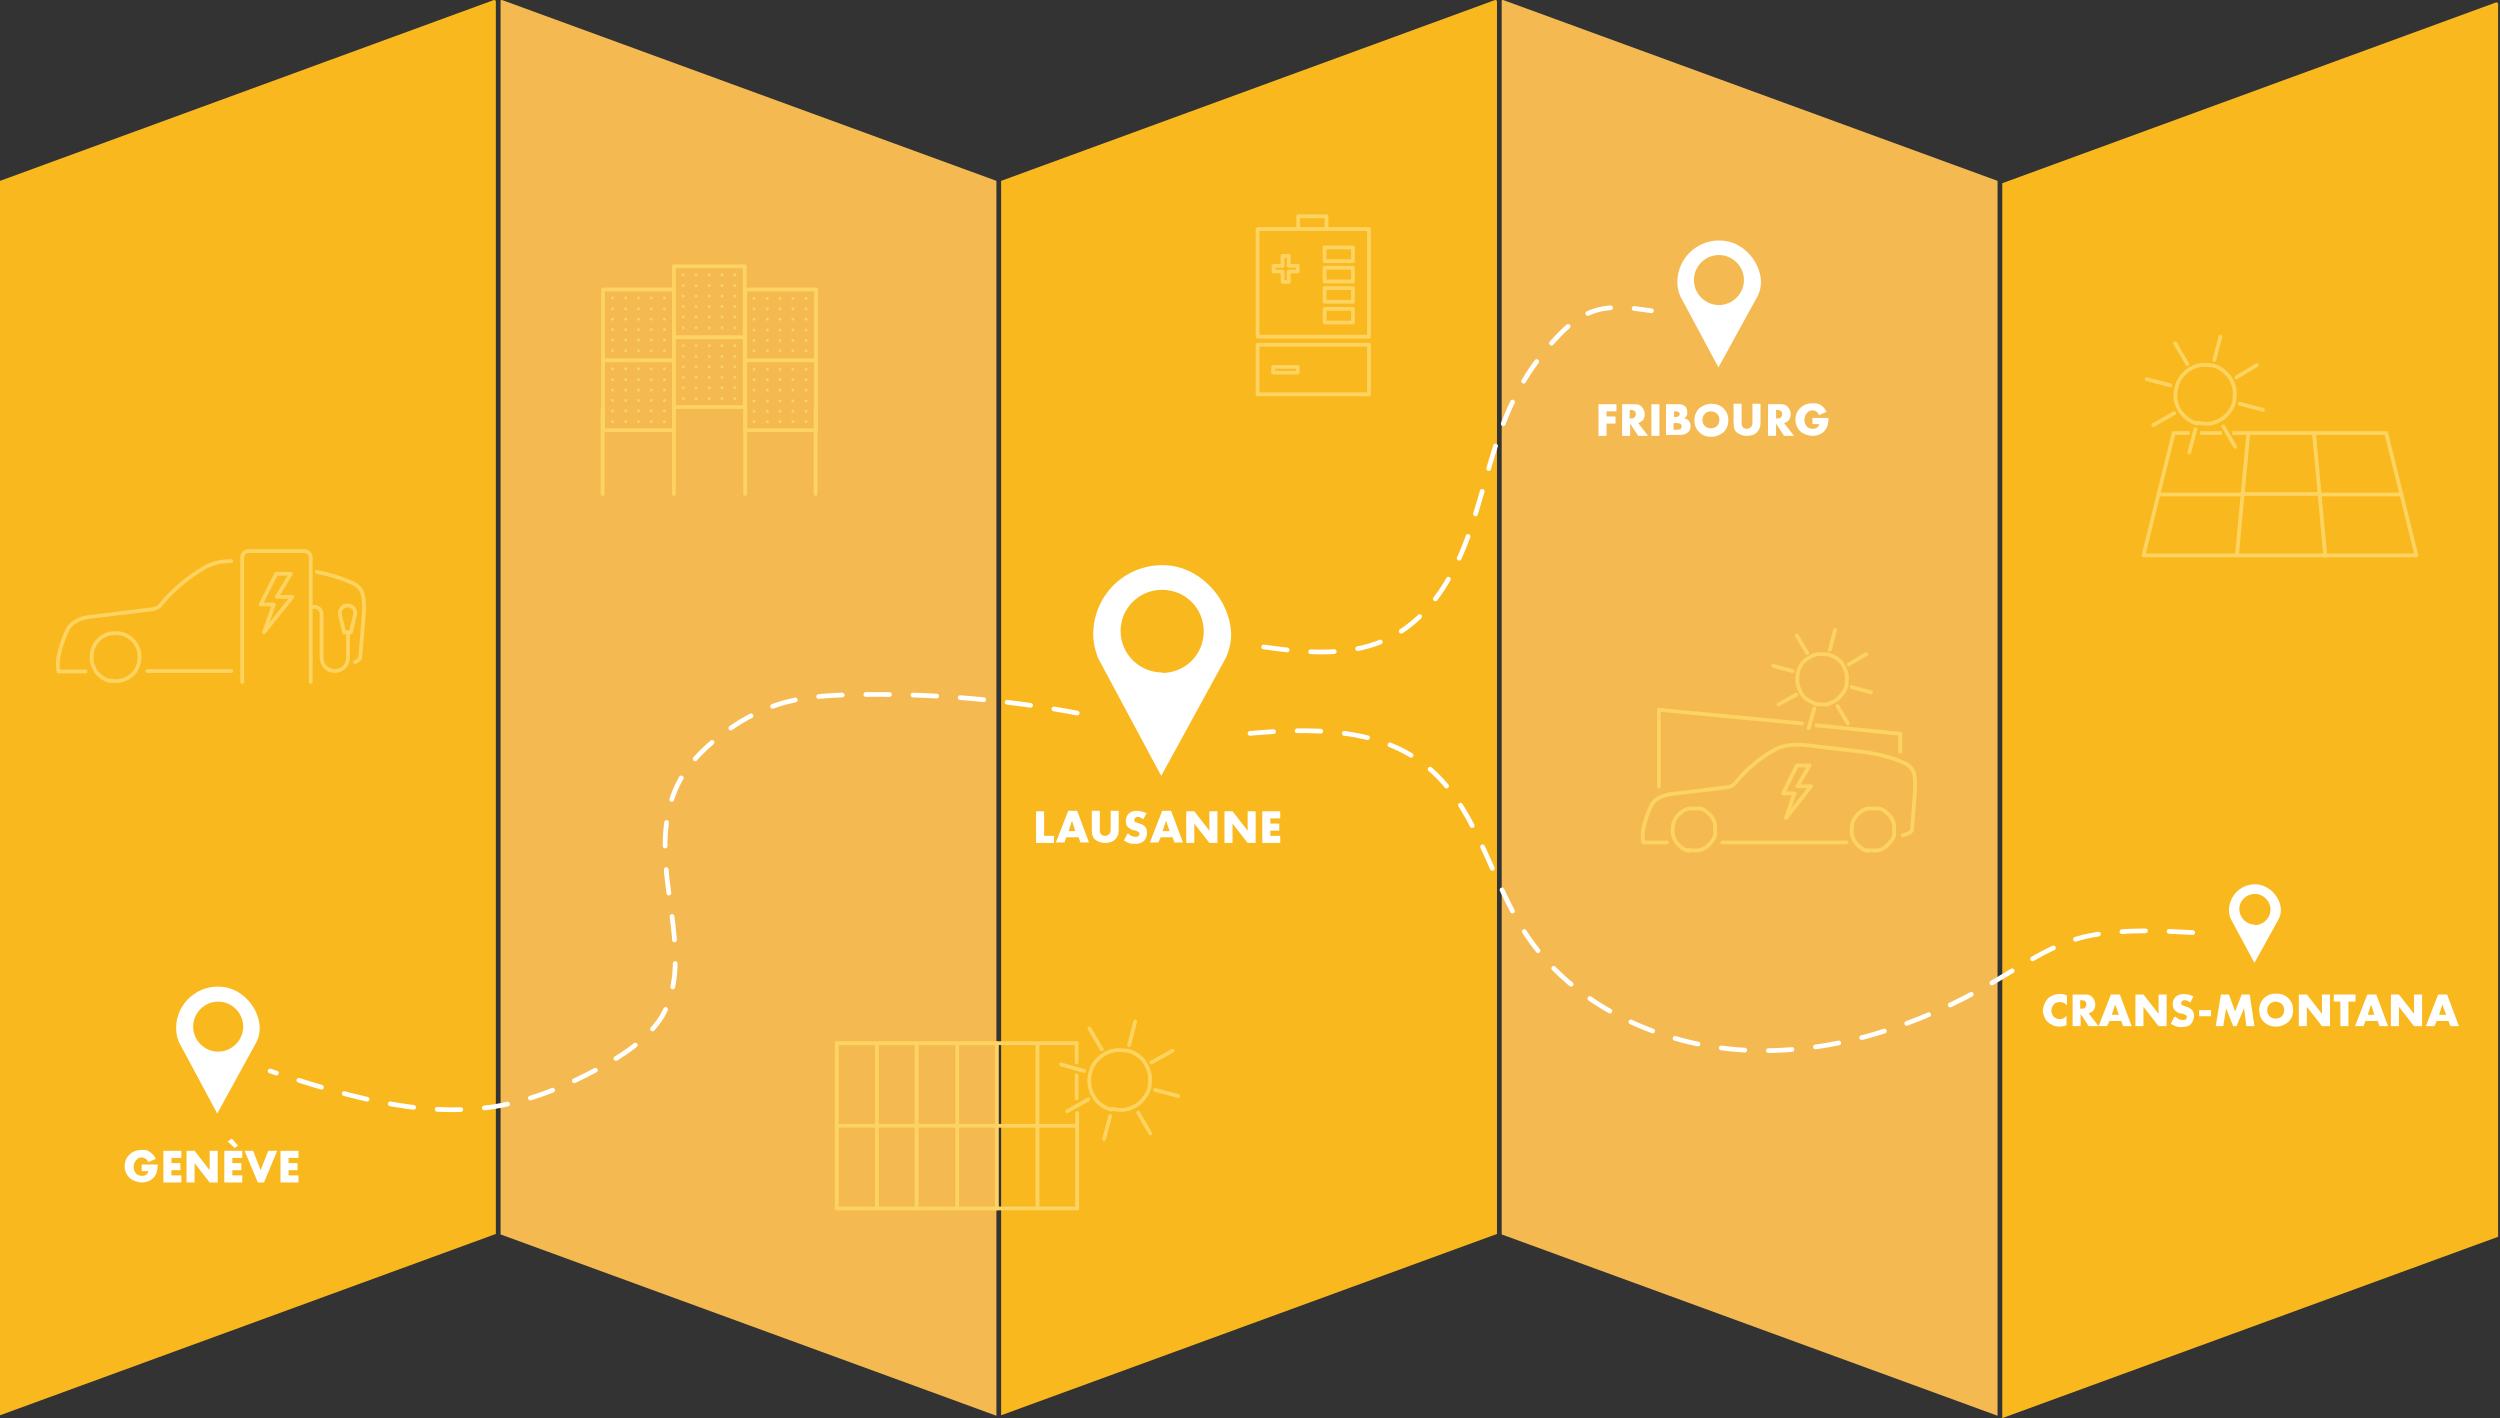<?xml version="1.0" encoding="UTF-8"?>
<svg xmlns="http://www.w3.org/2000/svg" version="1.1" viewBox="0 0 529.4 300.3">
  <rect x="0" y="0" width="529.4" height="300.3" fill="#333333" stroke="none"/>
  <!-- Generator: Adobe Illustrator 29.3.1, SVG Export Plug-In . SVG Version: 2.1.0 Build 151)  -->
  <defs>
    <style>
      .st0 {
        stroke: #fff;
        stroke-dasharray: 5;
        stroke-miterlimit: 10;
      }

      .st0, .st1 {
        stroke-linecap: round;
      }

      .st0, .st1, .st2 {
        fill: none;
      }

      .st1, .st2 {
        stroke: #fdd361;
        stroke-linejoin: round;
        stroke-width: .8px;
      }

      .st2 {
        stroke-linecap: square;
      }

      .st3 {
        fill: #fff;
      }

      .st4 {
        fill: #fdd361;
      }

      .st5 {
        fill: #fab81f;
      }

      .st6 {
        fill: #f4ba51;
      }
    </style>
  </defs>
  <g id="Calque_1">
    <path class="st6" d="M106,.3v261.1l105,38.4V38.3L106.3,0c-.2,0-.3,0-.3.2Z"/>
    <path class="st5" d="M212,299.7l105-38.4V.3c0-.2-.2-.3-.4-.3l-104.6,38.3v261.5Z"/>
    <path class="st6" d="M318,.3v261.1l105,38.4V38.3L318.3,0c-.2,0-.3,0-.3.2Z"/>
    <path class="st5" d="M424,300.3l105-38.4V.8c0-.2-.2-.3-.4-.3l-104.6,38.3v261.5Z"/>
    <path class="st5" d="M0,299.7l105-38.4V.3c0-.2-.2-.3-.4-.3L0,38.3v261.5Z"/>
  </g>
  <g id="Calque_5">
    <path class="st3" d="M260.7,133.9c-.4-6.8-6-13.2-12.7-14.1-8.9-1.1-16.4,5.7-16.5,14.4,0,0,0,0,0,.1s0,0,0,0c0,1.7.4,3.4,1,5l13.4,25,13.8-25.2c.6-1.5,1-3,1-4.6,0-.2,0-.4,0-.5ZM246.1,142.4c-4.8,0-8.8-3.9-8.8-8.8s0,0,0,0c0-4.8,3.9-8.7,8.8-8.7s8.8,3.9,8.8,8.8-3.9,8.8-8.8,8.8Z"/>
    <g>
      <path class="st3" d="M221.1,171.8v5.2h2.1v1.5h-3.8v-6.7h1.7Z"/>
      <path class="st3" d="M228.2,177.3h-2.4l-.4,1.1h-1.8l2.6-6.7h1.9l2.5,6.7h-1.8l-.4-1.1ZM227.7,176l-.7-2.2-.7,2.2h1.5Z"/>
      <path class="st3" d="M232.9,171.8v3.9c0,.3,0,.7.3,1,.2.2.5.3.8.3s.6-.1.8-.3c.4-.3.4-.8.4-1.2v-3.8h1.7v3.8c0,.7,0,1.4-.7,2.2-.6.6-1.3.8-2.2.8s-1.8-.4-2.2-.8c-.6-.6-.6-1.5-.6-2.2v-3.8h1.7Z"/>
      <path class="st3" d="M238.9,176.5c.4.4.9.7,1.5.7s.6-.1.7-.2c0,0,.2-.2.2-.4s0-.3-.2-.4c-.2-.2-.4-.2-.9-.4h-.4c-.3-.2-.7-.4-1-.7-.3-.4-.4-.8-.4-1.2,0-.8.3-1.3.6-1.6s.9-.6,1.7-.6,1.4.2,2.1.5l-.7,1.3c-.5-.4-.9-.5-1.1-.5s-.4,0-.6.2c0,0-.2.2-.2.4s0,.2,0,.3c0,0,.2.2.6.3l.5.2c.4.1.9.3,1.2.7.3.4.4.7.4,1.2s-.1,1.2-.6,1.7c-.6.6-1.3.7-2,.7s-.8,0-1.3-.2c-.1,0-.5-.2-1-.5l.7-1.4Z"/>
      <path class="st3" d="M248.2,177.3h-2.4l-.5,1.1h-1.8l2.6-6.7h1.9l2.5,6.7h-1.8l-.4-1.1ZM247.7,176l-.8-2.2-.7,2.2h1.5Z"/>
      <path class="st3" d="M251.2,178.5v-6.7h1.7l3.2,4.1v-4.1h1.7v6.7h-1.7l-3.2-4.1v4.1h-1.7Z"/>
      <path class="st3" d="M259.3,178.5v-6.7h1.7l3.2,4.1v-4.1h1.7v6.7h-1.7l-3.2-4.1v4.1h-1.7Z"/>
      <path class="st3" d="M271.1,173.3h-2.1v1.1h1.9v1.5h-1.9v1.1h2.1v1.5h-3.8v-6.7h3.8v1.5Z"/>
    </g>
    <path class="st3" d="M372.9,59.5c-.2-4.1-3.6-8-7.7-8.5-5.4-.7-10,3.5-10,8.7,0,0,0,0,0,0s0,0,0,0c0,1,.2,2.1.6,3l8.1,15.1,8.4-15.3c.4-.9.6-1.8.6-2.8,0-.1,0-.2,0-.3ZM364,64.6c-2.9,0-5.3-2.4-5.3-5.3s0,0,0,0c0-2.9,2.4-5.3,5.3-5.3s5.3,2.4,5.3,5.3-2.4,5.3-5.3,5.3Z"/>
    <g>
      <path class="st3" d="M342.3,87.1h-2.1v1.1h1.9v1.5h-1.9v2.6h-1.7v-6.7h3.8v1.5Z"/>
      <path class="st3" d="M346.1,85.6c.5,0,1.1,0,1.6.6.4.4.6,1,.6,1.5s-.2,1.1-.5,1.4c-.3.2-.6.4-.9.5l2.1,2.7h-2.1l-1.7-2.6v2.6h-1.7v-6.7h2.7ZM345.1,88.6h.3c.3,0,.6,0,.8-.3.1-.1.2-.4.2-.6s0-.4-.2-.6c-.2-.2-.5-.3-.8-.3h-.3v1.6Z"/>
      <path class="st3" d="M351.4,85.6v6.7h-1.7v-6.7h1.7Z"/>
      <path class="st3" d="M352.8,92.3v-6.7h2.6c.5,0,1,0,1.5.5.2.2.4.7.4,1.2s0,.5-.2.8c-.1.3-.3.4-.5.5.3,0,.7.2.9.4.3.3.5.7.5,1.2s-.2,1.1-.5,1.3c-.4.4-1,.6-1.8.6h-2.8ZM354.5,88.3h.3c.2,0,.5,0,.7-.2.1-.1.2-.3.2-.4s0-.3-.2-.4c-.1-.1-.3-.2-.7-.2h-.3v1.3ZM354.5,91h.4c.5,0,.9,0,1.1-.3,0,0,.1-.2.1-.4s0-.4-.2-.5c-.2-.2-.6-.2-1.1-.2h-.4v1.4Z"/>
      <path class="st3" d="M365,91.5c-.7.6-1.6,1-2.6,1s-1.9-.3-2.6-1c-.7-.7-1-1.6-1-2.5s.3-1.8,1-2.5c.7-.6,1.6-1,2.6-1s1.9.3,2.6,1c.7.7,1,1.6,1,2.5s-.3,1.8-1,2.5ZM361,87.7c-.4.3-.5.8-.5,1.3s.3,1,.5,1.2c.3.3.8.5,1.3.5s1-.2,1.3-.5c.3-.3.5-.8.5-1.3s-.2-1-.5-1.3c-.4-.3-.9-.5-1.3-.5s-1,.2-1.3.5Z"/>
      <path class="st3" d="M368.8,85.6v3.9c0,.3,0,.7.3,1,.2.2.5.3.8.3s.6-.1.8-.3c.4-.3.4-.8.4-1.2v-3.8h1.7v3.8c0,.7,0,1.4-.7,2.2-.6.6-1.3.8-2.2.8s-1.8-.4-2.2-.8c-.6-.6-.6-1.5-.6-2.2v-3.8h1.7Z"/>
      <path class="st3" d="M377,85.6c.5,0,1.1,0,1.6.6.4.4.6,1,.6,1.5s-.2,1.1-.5,1.4c-.3.2-.6.4-.9.5l2.1,2.7h-2.1l-1.7-2.6v2.6h-1.7v-6.7h2.7ZM376.1,88.6h.3c.3,0,.6,0,.8-.3.1-.1.2-.4.2-.6s0-.4-.2-.6c-.2-.2-.5-.3-.8-.3h-.3v1.6Z"/>
      <path class="st3" d="M383.8,88.5h3.4c0,1.3-.3,2.3-1.1,3-.7.6-1.5.8-2.3.8s-2-.4-2.6-1c-.5-.5-1-1.3-1-2.4s.4-1.9,1-2.5c.5-.5,1.4-1,2.6-1s1.3.1,1.8.4c.5.3.9.8,1.2,1.4l-1.6.7c-.1-.3-.3-.5-.5-.7-.3-.2-.6-.3-.9-.3s-.8.1-1.1.5c-.4.4-.6,1-.6,1.5s.2,1.1.5,1.4c.3.3.7.5,1.2.5s.6,0,1-.3c.2-.1.4-.4.4-.7h-1.4v-1.3Z"/>
    </g>
    <path class="st3" d="M483,192.6c-.1-2.5-2.2-4.9-4.8-5.3-3.3-.4-6.1,2.1-6.2,5.4,0,0,0,0,0,0s0,0,0,0c0,.6.1,1.3.4,1.9l5,9.3,5.2-9.4c.2-.5.4-1.1.4-1.7,0,0,0-.1,0-.2ZM477.5,195.8c-1.8,0-3.3-1.5-3.3-3.3s0,0,0,0c0-1.8,1.5-3.2,3.3-3.2s3.3,1.5,3.3,3.3-1.5,3.3-3.3,3.3Z"/>
    <g>
      <path class="st3" d="M437.7,217.1c-.7.2-1.1.3-1.5.3-1.2,0-2-.5-2.6-1-.6-.6-1-1.6-1-2.4s.4-1.8,1-2.5c.6-.6,1.5-1,2.5-1s.8,0,1.6.3v2.1c-.6-.7-1.2-.7-1.5-.7-.5,0-.9.1-1.2.4-.4.4-.6.9-.6,1.4s.2,1,.5,1.3c.3.3.8.5,1.2.5s.9,0,1.5-.7v2Z"/>
      <path class="st3" d="M441.5,210.6c.5,0,1.1,0,1.6.6.4.4.6,1,.6,1.5s-.2,1.1-.5,1.4c-.3.2-.6.4-.9.5l2.1,2.7h-2.1l-1.7-2.6v2.6h-1.7v-6.7h2.7ZM440.5,213.6h.3c.3,0,.6,0,.8-.3.1-.1.2-.4.2-.6s0-.4-.2-.6c-.2-.2-.4-.3-.8-.3h-.3v1.6Z"/>
      <path class="st3" d="M449.1,216.2h-2.4l-.5,1.1h-1.8l2.6-6.7h1.9l2.5,6.7h-1.8l-.4-1.1ZM448.7,214.9l-.8-2.2-.7,2.2h1.5Z"/>
      <path class="st3" d="M452.2,217.3v-6.7h1.7l3.2,4.1v-4.1h1.7v6.7h-1.7l-3.2-4.1v4.1h-1.7Z"/>
      <path class="st3" d="M460.7,215.3c.4.4.9.7,1.5.7s.6-.1.7-.2c0,0,.2-.2.2-.4s0-.3-.2-.4c-.2-.2-.4-.2-.9-.4h-.5c-.3-.2-.7-.4-1-.7-.3-.4-.4-.8-.4-1.2,0-.8.3-1.3.6-1.6s.9-.6,1.7-.6,1.4.2,2.1.5l-.7,1.3c-.5-.4-.9-.5-1.1-.5s-.4,0-.6.2c0,0-.2.2-.2.4s0,.2,0,.3c0,0,.2.2.6.3l.5.2c.4.1.9.3,1.2.7.3.4.4.7.4,1.2s-.2,1.2-.6,1.7-1.3.7-2,.7-.8,0-1.3-.2c-.1,0-.5-.2-1-.5l.7-1.4Z"/>
      <path class="st3" d="M465.7,213.9h2.5v1.3h-2.5v-1.3Z"/>
      <path class="st3" d="M469.2,217.3l1.1-6.7h1.7l1.3,3.6,1.4-3.6h1.7l1,6.7h-1.7l-.5-3.8-1.6,3.8h-.7l-1.5-3.8-.6,3.8h-1.7Z"/>
      <path class="st3" d="M484.6,216.4c-.7.6-1.6,1-2.6,1s-1.9-.3-2.6-1c-.7-.7-1-1.6-1-2.5s.3-1.8,1-2.5c.7-.7,1.6-1,2.6-1s1.9.3,2.6,1c.7.7,1,1.6,1,2.5s-.3,1.8-1,2.5ZM480.6,212.7c-.4.3-.5.8-.5,1.3s.3,1,.5,1.2c.3.3.8.5,1.3.5s1-.2,1.3-.5c.3-.3.5-.8.5-1.3s-.2-1-.5-1.3c-.4-.3-.9-.5-1.3-.5s-1,.2-1.3.5Z"/>
      <path class="st3" d="M486.8,217.3v-6.7h1.7l3.2,4.1v-4.1h1.7v6.7h-1.7l-3.2-4.1v4.1h-1.7Z"/>
      <path class="st3" d="M497.3,212.1v5.2h-1.7v-5.2h-1.4v-1.5h4.6v1.5h-1.4Z"/>
      <path class="st3" d="M503.3,216.2h-2.4l-.4,1.1h-1.8l2.6-6.7h1.9l2.5,6.7h-1.8l-.4-1.1ZM502.8,214.9l-.7-2.2-.7,2.2h1.5Z"/>
      <path class="st3" d="M506.3,217.3v-6.7h1.7l3.2,4.1v-4.1h1.7v6.7h-1.7l-3.2-4.1v4.1h-1.7Z"/>
      <path class="st3" d="M518.4,216.2h-2.4l-.5,1.1h-1.8l2.6-6.7h1.9l2.5,6.7h-1.8l-.4-1.1ZM518,214.9l-.8-2.2-.7,2.2h1.5Z"/>
    </g>
    <path class="st3" d="M55,217.5c-.2-4.1-3.6-8-7.7-8.5-5.4-.7-10,3.5-10,8.7,0,0,0,0,0,0s0,0,0,0c0,1,.2,2.1.6,3l8.1,15.1,8.4-15.3c.4-.9.6-1.8.6-2.8,0-.1,0-.2,0-.3ZM46.2,222.7c-2.9,0-5.3-2.4-5.3-5.3s0,0,0,0c0-2.9,2.4-5.3,5.3-5.3s5.3,2.4,5.3,5.3-2.4,5.3-5.3,5.3Z"/>
    <g>
      <path class="st3" d="M30,246.6h3.4c0,1.3-.3,2.3-1.1,3-.7.6-1.5.8-2.3.8s-2-.4-2.6-1c-.5-.5-1-1.3-1-2.4s.4-1.9,1-2.5c.5-.5,1.4-1,2.6-1s1.3.1,1.8.5c.5.3.9.8,1.2,1.4l-1.6.7c-.1-.3-.3-.5-.5-.7-.3-.2-.6-.3-.9-.3s-.8.1-1.1.5c-.4.4-.6,1-.6,1.5s.2,1.1.5,1.4c.3.3.7.5,1.2.5s.6,0,1-.3c.2-.1.4-.4.4-.7h-1.4v-1.3Z"/>
      <path class="st3" d="M38.4,245.2h-2.1v1.1h1.9v1.5h-1.9v1.1h2.1v1.5h-3.8v-6.7h3.8v1.5Z"/>
      <path class="st3" d="M39.5,250.4v-6.7h1.7l3.2,4.1v-4.1h1.7v6.7h-1.7l-3.2-4.1v4.1h-1.7Z"/>
      <path class="st3" d="M51.3,245.2h-2.1v1.1h1.9v1.5h-1.9v1.1h2.1v1.5h-3.8v-6.7h3.8v1.5ZM48.1,241.8l1-.7,1.3,1.5-.7.5-1.5-1.4Z"/>
      <path class="st3" d="M53.6,243.7l1.6,4.1,1.6-4.1h1.9l-2.8,6.7h-1.3l-2.8-6.7h1.9Z"/>
      <path class="st3" d="M63.2,245.2h-2.1v1.1h1.9v1.5h-1.9v1.1h2.1v1.5h-3.8v-6.7h3.8v1.5Z"/>
    </g>
    <path class="st0" d="M267.6,137c9.2,1.3,19,2.2,27.2-2.2,8.4-4.4,13.5-13.5,16.6-22.7,3.1-9.1,4.9-18.8,9.1-27.4,2.4-5,5.6-9.5,9.4-13.5,2-2.1,4.3-4.1,7-5.1,4-1.6,8.5-.9,12.8-.3"/>
    <path class="st0" d="M264.7,155.3c12.7-1.1,26.6-1.3,36.7,6.4,11.3,8.6,13.9,24.1,21.6,35.9,9.9,15.2,28.4,23.9,46.9,24.8,18.5.9,36.7-5.3,52.5-14.6,6.5-3.8,12.9-8.3,20.3-9.7,7.3-1.4,14.7-1,22.1-.6"/>
    <g>
      <line class="st1" x1="379.6" y1="142.1" x2="375.5" y2="141"/>
      <line class="st1" x1="380.4" y1="147.1" x2="376.6" y2="149.2"/>
      <line class="st1" x1="351.3" y1="150.3" x2="381.6" y2="153.2"/>
      <path class="st1" d="M395.5,180.2c-.6-.1-1.1-.4-1.6-.8-.4-.3-.7-.6-1-1,0,0-.1-.2-.2-.3-.3-.5-.5-1.1-.6-1.7,0-.6,0-1.2.1-1.8.1-.6.4-1.2.8-1.7.4-.5.8-.8,1.3-1.2.5-.3,1.1-.5,1.7-.5.6,0,1.2,0,1.8,0,.6.1,1.2.4,1.6.8.5.4.9.8,1.2,1.3.3.5.5,1.1.5,1.7,0,.6,0,1.2,0,1.8-.1.5-.4,1-.7,1.4,0,0-.1.1-.2.2-.4.5-.8.9-1.3,1.2-.5.3-1.1.5-1.7.5-.6,0-1.2,0-1.8-.1h0Z"/>
      <path class="st1" d="M357.6,180.2c-.6-.1-1.1-.4-1.6-.8-.4-.3-.7-.6-1-1,0,0-.1-.2-.2-.3-.3-.5-.5-1.1-.6-1.7,0-.6,0-1.2.1-1.8.1-.6.4-1.2.8-1.7.4-.5.8-.8,1.3-1.2.5-.3,1.1-.5,1.7-.5.6,0,1.2,0,1.8,0,.6.1,1.2.4,1.6.8.5.4.9.8,1.2,1.3.3.5.5,1.1.5,1.7,0,.6,0,1.2,0,1.8-.1.5-.4,1-.7,1.4,0,0-.1.1-.2.2-.4.5-.8.9-1.3,1.2-.5.3-1.1.5-1.7.5-.6,0-1.2,0-1.8-.1h0Z"/>
      <line class="st1" x1="364.7" y1="178.4" x2="391" y2="178.4"/>
      <path class="st1" d="M402.9,176.9c1.2-.3,1.9-.7,2-1.2l.5-6.7c.2-2,.2-3.6,0-4.8s-1-2.2-2.3-2.7c-2.8-1.2-5.7-1.9-8.7-2.3l-11.9-1.4c-2.8-.3-5.2,0-7.1,1.2-3.2,1.9-5.7,4.1-7.6,6.4-.2.3-.4.5-.6.7-.4.3-.8.5-1.3.6l-12.4,1.5c-1.9.4-3.1,1.1-3.8,2.3-.8,1.7-1.4,3.4-1.7,5-.2,1-.2,2,0,2.9h5"/>
      <polygon class="st1" points="377.6 168 380.5 162.1 383.2 162.1 380.6 166.5 383.5 166.5 378.2 173.2 380 168 377.6 168"/>
      <line class="st1" x1="384.7" y1="153.6" x2="402.4" y2="155.4"/>
      <line class="st1" x1="389.1" y1="149.5" x2="391.3" y2="153.2"/>
      <line class="st1" x1="392.1" y1="145.5" x2="396.2" y2="146.6"/>
      <line class="st1" x1="384.2" y1="150" x2="383" y2="154.2"/>
      <line class="st1" x1="382.7" y1="138.3" x2="380.5" y2="134.6"/>
      <line class="st1" x1="387.5" y1="137.6" x2="388.6" y2="133.4"/>
      <path class="st1" d="M384.5,149c-.7-.2-1.3-.5-1.9-.9-.5-.4-1-.9-1.3-1.6-.3-.6-.6-1.3-.7-2,0-.7,0-1.4.1-2.1.2-.7.5-1.4.9-1.9.4-.5,1-1,1.6-1.3.6-.4,1.3-.6,1.9-.7.7,0,1.4,0,2.1.1.7.2,1.3.5,1.9.9.6.4,1,.9,1.3,1.6.3.6.6,1.2.7,2,0,.7,0,1.4-.1,2.1-.2.7-.5,1.3-1,1.9-.4.5-.9,1-1.5,1.4-.6.3-1.3.6-1.9.7-.7,0-1.4,0-2.1-.1h0Z"/>
      <line class="st1" x1="391.5" y1="140.7" x2="395.2" y2="138.5"/>
      <line class="st1" x1="351.3" y1="150.4" x2="351.3" y2="166.6"/>
      <line class="st1" x1="402.4" y1="155.4" x2="402.4" y2="159.2"/>
    </g>
    <g>
      <path class="st2" d="M457.1,104.7h17.8l1.2-12.9M466.3,91.7h3.8M490,91.7l1.2,12.9h-16.3l-1.2,13M508.5,104.7h-17.3l1.2,13M473.1,91.7h32.2l3.2,12.9,3.2,13h-57.8l3.2-13,3.2-12.9h3"/>
      <g>
        <line class="st1" x1="459.6" y1="81.6" x2="454.6" y2="80.3"/>
        <line class="st1" x1="460.4" y1="87.5" x2="456" y2="90"/>
        <line class="st1" x1="470.8" y1="90.3" x2="473.3" y2="94.6"/>
        <line class="st1" x1="474.3" y1="85.5" x2="479.2" y2="86.8"/>
        <line class="st1" x1="464.9" y1="90.9" x2="463.6" y2="95.8"/>
        <line class="st1" x1="463.2" y1="77.1" x2="460.6" y2="72.7"/>
        <line class="st1" x1="468.9" y1="76.2" x2="470.2" y2="71.3"/>
        <path class="st1" d="M465.3,89.7c-.9-.2-1.6-.6-2.2-1.1s-1.2-1.1-1.6-1.8c-.4-.7-.7-1.5-.8-2.3s0-1.7.2-2.5c.2-.9.6-1.6,1.1-2.3.5-.6,1.1-1.2,1.8-1.6s1.5-.7,2.3-.8c.9-.1,1.7,0,2.5.1.9.2,1.6.6,2.2,1.1s1.2,1.1,1.6,1.8c.4.7.7,1.5.8,2.3.1.9,0,1.7-.1,2.5-.2.8-.6,1.6-1.1,2.2-.5.7-1.1,1.2-1.8,1.6-.7.4-1.5.7-2.3.8-.9.1-1.7,0-2.5-.2h0Z"/>
        <line class="st1" x1="473.6" y1="79.9" x2="477.9" y2="77.3"/>
      </g>
    </g>
    <g>
      <path class="st1" d="M51.3,144.4v-26.4c0-.7.6-1.3,1.3-1.3h11.9c.7,0,1.3.6,1.3,1.3v26.4"/>
      <path class="st1" d="M66.2,128.5h.4c.8,0,1.5.7,1.5,1.5v9.3c0,1.5,1.2,2.8,2.8,2.8h0c1.5,0,2.8-1.2,2.8-2.8v-5.4"/>
      <path class="st1" d="M72.9,133.9h1.4l.9-3.8c.2-1-.6-1.9-1.6-1.9h0c-1,0-1.8.9-1.6,2l.9,3.8h0Z"/>
      <path class="st1" d="M23.2,144.2c-.7-.2-1.3-.5-1.8-.9-.4-.3-.8-.7-1.1-1.1,0-.1-.1-.2-.2-.4-.3-.6-.6-1.2-.7-1.9,0-.7,0-1.4.1-2,.2-.7.5-1.3.9-1.9.4-.5.9-1,1.5-1.3s1.2-.6,1.9-.6c.7-.1,1.4,0,2,.1.7.2,1.3.5,1.8.9.5.4,1,.9,1.3,1.5s.6,1.2.6,1.9c.1.7,0,1.4-.1,2-.2.6-.4,1.1-.7,1.6,0,0-.1.2-.2.2-.4.5-.9,1-1.5,1.3-.6.3-1.2.5-1.9.6-.7.1-1.4,0-2-.1h0Z"/>
      <line class="st1" x1="31.2" y1="142.1" x2="49" y2="142.1"/>
      <path class="st1" d="M49,118.8c-2.2,0-4.2.5-5.9,1.5-3.6,2.2-6.4,4.6-8.6,7.2-.2.3-.5.6-.7.8-.4.4-.9.6-1.5.7l-13.8,1.7c-2.1.4-3.5,1.3-4.2,2.6-.9,1.9-1.5,3.8-1.9,5.7-.2,1.1-.2,2.2,0,3.2h5.7"/>
      <path class="st1" d="M75.2,140.2c.6-.3,1-.6,1.1-1l.6-7.5c.2-2.2.3-4,0-5.4-.2-1.4-1.1-2.4-2.6-3-2.3-1-4.8-1.7-7.2-2.2"/>
      <polygon class="st1" points="55.2 128 58.5 121.5 61.6 121.5 58.6 126.4 61.9 126.4 55.9 133.9 58 128 55.2 128"/>
    </g>
    <g>
      <line class="st1" x1="177.2" y1="220.9" x2="177.2" y2="255.9"/>
      <g>
        <g>
          <line class="st1" x1="229.6" y1="226.8" x2="224.7" y2="225.4"/>
          <line class="st1" x1="230.5" y1="232.8" x2="226" y2="235.3"/>
          <line class="st1" x1="241" y1="235.6" x2="243.6" y2="240"/>
          <line class="st1" x1="244.6" y1="230.8" x2="249.5" y2="232.1"/>
          <line class="st1" x1="235.1" y1="236.3" x2="233.8" y2="241.2"/>
          <line class="st1" x1="233.3" y1="222.2" x2="230.7" y2="217.8"/>
          <line class="st1" x1="239.1" y1="221.3" x2="240.4" y2="216.3"/>
          <path class="st1" d="M235.4,235c-.9-.2-1.6-.6-2.3-1.1-.7-.5-1.2-1.1-1.6-1.9-.4-.7-.7-1.5-.8-2.4-.1-.9,0-1.7.2-2.5.2-.9.6-1.6,1.1-2.3.5-.6,1.2-1.2,1.9-1.6.7-.4,1.5-.7,2.3-.8.9-.1,1.7,0,2.6.1.9.2,1.6.6,2.3,1.1.7.5,1.2,1.1,1.6,1.9.4.7.7,1.5.8,2.3.1.9,0,1.7-.1,2.5-.2.8-.6,1.6-1.2,2.3-.5.7-1.1,1.2-1.8,1.6-.7.4-1.5.7-2.3.8-.9.1-1.7,0-2.6-.2Z"/>
          <line class="st1" x1="243.8" y1="225" x2="248.3" y2="222.5"/>
        </g>
        <path class="st1" d="M228.1,235.7c0,6.4,0,13.7,0,20.2"/>
        <path class="st1" d="M228,227.7c0,1.3,0,3.7,0,4.9"/>
        <path class="st1" d="M228,220.9v4.1"/>
        <line class="st1" x1="194.1" y1="220.9" x2="194.1" y2="255.9"/>
        <line class="st1" x1="211.1" y1="220.9" x2="211.1" y2="255.9"/>
        <line class="st1" x1="177.2" y1="220.9" x2="228" y2="220.9"/>
        <line class="st1" x1="177.2" y1="255.9" x2="227.9" y2="255.9"/>
        <line class="st1" x1="177.2" y1="238.4" x2="228" y2="238.4"/>
        <line class="st1" x1="202.7" y1="221.2" x2="202.7" y2="255.6"/>
        <line class="st1" x1="185.7" y1="221.2" x2="185.7" y2="255.8"/>
        <line class="st1" x1="219.7" y1="221" x2="219.7" y2="255.5"/>
      </g>
    </g>
    <path class="st1" d="M275,48.5h6M274.8,77.7h-5.2v1.2h5.2v-1.2ZM272.9,57.5h1.9v-1.2h-1.9v-2.1h-1.3v2.1h-1.9v1.2h1.9v2.2h1.3v-2.2ZM266.3,73h23.6v10.5h-23.6v-10.5M280.5,65.4h6v2.9h-6v-2.9ZM280.5,56.7h6v2.9h-6v-2.9ZM280.5,61h6v2.9h-6v-2.9ZM280.5,52.4h6v2.9h-6v-2.9ZM266.3,71.3h0v-22.8h8.6v-2.7h6v2.7h9v22.8h-23.6"/>
    <g>
      <rect class="st1" x="127.7" y="61.3" width="15" height="29.8"/>
      <rect class="st1" x="157.8" y="61.3" width="15" height="29.8"/>
      <rect class="st1" x="142.7" y="56.4" width="15" height="29.8"/>
    </g>
    <line class="st1" x1="127.6" y1="86.7" x2="127.6" y2="104.6"/>
    <line class="st1" x1="142.7" y1="86.7" x2="142.7" y2="104.6"/>
    <line class="st1" x1="157.8" y1="86.7" x2="157.8" y2="104.6"/>
    <line class="st1" x1="172.7" y1="86.7" x2="172.7" y2="104.6"/>
    <g>
      <circle class="st4" cx="129.7" cy="63.1" r=".3"/>
      <circle class="st4" cx="132.5" cy="63.1" r=".3"/>
      <circle class="st4" cx="135.2" cy="63.1" r=".3"/>
      <circle class="st4" cx="137.9" cy="63.1" r=".3"/>
      <circle class="st4" cx="140.7" cy="63.1" r=".3"/>
    </g>
    <g>
      <circle class="st4" cx="129.7" cy="65.4" r=".3"/>
      <circle class="st4" cx="132.5" cy="65.4" r=".3"/>
      <circle class="st4" cx="135.2" cy="65.4" r=".3"/>
      <circle class="st4" cx="137.9" cy="65.4" r=".3"/>
      <circle class="st4" cx="140.7" cy="65.4" r=".3"/>
    </g>
    <g>
      <circle class="st4" cx="129.7" cy="74.3" r=".3"/>
      <circle class="st4" cx="132.5" cy="74.3" r=".3"/>
      <circle class="st4" cx="135.2" cy="74.3" r=".3"/>
      <circle class="st4" cx="137.9" cy="74.3" r=".3"/>
      <circle class="st4" cx="140.7" cy="74.3" r=".3"/>
    </g>
    <g>
      <circle class="st4" cx="129.7" cy="72" r=".3"/>
      <circle class="st4" cx="132.5" cy="72" r=".3"/>
      <circle class="st4" cx="135.2" cy="72" r=".3"/>
      <circle class="st4" cx="137.9" cy="72" r=".3"/>
      <circle class="st4" cx="140.7" cy="72" r=".3"/>
    </g>
    <g>
      <circle class="st4" cx="129.7" cy="69.8" r=".3"/>
      <circle class="st4" cx="132.5" cy="69.8" r=".3"/>
      <circle class="st4" cx="135.2" cy="69.8" r=".3"/>
      <circle class="st4" cx="137.9" cy="69.8" r=".3"/>
      <circle class="st4" cx="140.7" cy="69.8" r=".3"/>
    </g>
    <g>
      <circle class="st4" cx="129.7" cy="67.6" r=".3"/>
      <circle class="st4" cx="132.5" cy="67.6" r=".3"/>
      <circle class="st4" cx="135.2" cy="67.6" r=".3"/>
      <circle class="st4" cx="137.9" cy="67.6" r=".3"/>
      <circle class="st4" cx="140.7" cy="67.6" r=".3"/>
    </g>
    <g>
      <circle class="st4" cx="129.7" cy="78.1" r=".3"/>
      <circle class="st4" cx="132.5" cy="78.1" r=".3"/>
      <circle class="st4" cx="135.2" cy="78.1" r=".3"/>
      <circle class="st4" cx="137.9" cy="78.1" r=".3"/>
      <circle class="st4" cx="140.7" cy="78.1" r=".3"/>
    </g>
    <g>
      <circle class="st4" cx="129.7" cy="80.4" r=".3"/>
      <circle class="st4" cx="132.5" cy="80.4" r=".3"/>
      <circle class="st4" cx="135.2" cy="80.4" r=".3"/>
      <circle class="st4" cx="137.9" cy="80.4" r=".3"/>
      <circle class="st4" cx="140.7" cy="80.4" r=".3"/>
    </g>
    <g>
      <circle class="st4" cx="129.7" cy="89.3" r=".3"/>
      <circle class="st4" cx="132.5" cy="89.3" r=".3"/>
      <circle class="st4" cx="135.2" cy="89.3" r=".3"/>
      <circle class="st4" cx="137.9" cy="89.3" r=".3"/>
      <circle class="st4" cx="140.7" cy="89.3" r=".3"/>
    </g>
    <g>
      <circle class="st4" cx="129.7" cy="87" r=".3"/>
      <circle class="st4" cx="132.5" cy="87" r=".3"/>
      <circle class="st4" cx="135.2" cy="87" r=".3"/>
      <circle class="st4" cx="137.9" cy="87" r=".3"/>
      <circle class="st4" cx="140.7" cy="87" r=".3"/>
    </g>
    <g>
      <circle class="st4" cx="129.7" cy="84.8" r=".3"/>
      <circle class="st4" cx="132.5" cy="84.8" r=".3"/>
      <circle class="st4" cx="135.2" cy="84.8" r=".3"/>
      <circle class="st4" cx="137.9" cy="84.8" r=".3"/>
      <circle class="st4" cx="140.7" cy="84.8" r=".3"/>
    </g>
    <g>
      <circle class="st4" cx="129.7" cy="82.6" r=".3"/>
      <circle class="st4" cx="132.5" cy="82.6" r=".3"/>
      <circle class="st4" cx="135.2" cy="82.6" r=".3"/>
      <circle class="st4" cx="137.9" cy="82.6" r=".3"/>
      <circle class="st4" cx="140.7" cy="82.6" r=".3"/>
    </g>
    <line class="st1" x1="127.7" y1="76.3" x2="142.5" y2="76.3"/>
    <line class="st1" x1="157.8" y1="76.3" x2="172.6" y2="76.3"/>
    <line class="st1" x1="142.8" y1="71.4" x2="157.5" y2="71.4"/>
    <g>
      <circle class="st4" cx="144.7" cy="58.2" r=".3"/>
      <circle class="st4" cx="147.4" cy="58.2" r=".3"/>
      <circle class="st4" cx="150.2" cy="58.2" r=".3"/>
      <circle class="st4" cx="152.9" cy="58.2" r=".3"/>
      <circle class="st4" cx="155.6" cy="58.2" r=".3"/>
    </g>
    <g>
      <circle class="st4" cx="144.7" cy="60.5" r=".3"/>
      <circle class="st4" cx="147.4" cy="60.5" r=".3"/>
      <circle class="st4" cx="150.2" cy="60.5" r=".3"/>
      <circle class="st4" cx="152.9" cy="60.5" r=".3"/>
      <circle class="st4" cx="155.6" cy="60.5" r=".3"/>
    </g>
    <g>
      <circle class="st4" cx="144.7" cy="69.4" r=".3"/>
      <circle class="st4" cx="147.4" cy="69.4" r=".3"/>
      <circle class="st4" cx="150.2" cy="69.4" r=".3"/>
      <circle class="st4" cx="152.9" cy="69.4" r=".3"/>
      <circle class="st4" cx="155.6" cy="69.4" r=".3"/>
    </g>
    <g>
      <circle class="st4" cx="144.7" cy="67.1" r=".3"/>
      <circle class="st4" cx="147.4" cy="67.1" r=".3"/>
      <circle class="st4" cx="150.2" cy="67.1" r=".3"/>
      <circle class="st4" cx="152.9" cy="67.1" r=".3"/>
      <circle class="st4" cx="155.6" cy="67.1" r=".3"/>
    </g>
    <g>
      <circle class="st4" cx="144.7" cy="64.9" r=".3"/>
      <circle class="st4" cx="147.4" cy="64.9" r=".3"/>
      <circle class="st4" cx="150.2" cy="64.9" r=".3"/>
      <circle class="st4" cx="152.9" cy="64.9" r=".3"/>
      <circle class="st4" cx="155.6" cy="64.9" r=".3"/>
    </g>
    <g>
      <circle class="st4" cx="144.7" cy="62.7" r=".3"/>
      <circle class="st4" cx="147.4" cy="62.7" r=".3"/>
      <circle class="st4" cx="150.2" cy="62.7" r=".3"/>
      <circle class="st4" cx="152.9" cy="62.7" r=".3"/>
      <circle class="st4" cx="155.6" cy="62.7" r=".3"/>
    </g>
    <g>
      <circle class="st4" cx="144.7" cy="73.2" r=".3"/>
      <circle class="st4" cx="147.4" cy="73.2" r=".3"/>
      <circle class="st4" cx="150.2" cy="73.2" r=".3"/>
      <circle class="st4" cx="152.9" cy="73.2" r=".3"/>
      <circle class="st4" cx="155.6" cy="73.2" r=".3"/>
    </g>
    <g>
      <circle class="st4" cx="144.7" cy="75.5" r=".3"/>
      <circle class="st4" cx="147.4" cy="75.5" r=".3"/>
      <circle class="st4" cx="150.2" cy="75.5" r=".3"/>
      <circle class="st4" cx="152.9" cy="75.5" r=".3"/>
      <circle class="st4" cx="155.6" cy="75.5" r=".3"/>
    </g>
    <g>
      <circle class="st4" cx="144.7" cy="84.4" r=".3"/>
      <circle class="st4" cx="147.4" cy="84.4" r=".3"/>
      <circle class="st4" cx="150.2" cy="84.4" r=".3"/>
      <circle class="st4" cx="152.9" cy="84.4" r=".3"/>
      <circle class="st4" cx="155.6" cy="84.4" r=".3"/>
    </g>
    <g>
      <circle class="st4" cx="144.7" cy="82.1" r=".3"/>
      <circle class="st4" cx="147.4" cy="82.1" r=".3"/>
      <circle class="st4" cx="150.2" cy="82.1" r=".3"/>
      <circle class="st4" cx="152.9" cy="82.1" r=".3"/>
      <circle class="st4" cx="155.6" cy="82.1" r=".3"/>
    </g>
    <g>
      <circle class="st4" cx="144.7" cy="79.9" r=".3"/>
      <circle class="st4" cx="147.4" cy="79.9" r=".3"/>
      <circle class="st4" cx="150.2" cy="79.9" r=".3"/>
      <circle class="st4" cx="152.9" cy="79.9" r=".3"/>
      <circle class="st4" cx="155.6" cy="79.9" r=".3"/>
    </g>
    <g>
      <circle class="st4" cx="144.7" cy="77.7" r=".3"/>
      <circle class="st4" cx="147.4" cy="77.7" r=".3"/>
      <circle class="st4" cx="150.2" cy="77.7" r=".3"/>
      <circle class="st4" cx="152.9" cy="77.7" r=".3"/>
      <circle class="st4" cx="155.6" cy="77.7" r=".3"/>
    </g>
    <g>
      <circle class="st4" cx="159.7" cy="63.2" r=".3"/>
      <circle class="st4" cx="162.5" cy="63.2" r=".3"/>
      <circle class="st4" cx="165.2" cy="63.2" r=".3"/>
      <circle class="st4" cx="167.9" cy="63.2" r=".3"/>
      <circle class="st4" cx="170.7" cy="63.2" r=".3"/>
    </g>
    <g>
      <circle class="st4" cx="159.7" cy="65.4" r=".3"/>
      <circle class="st4" cx="162.5" cy="65.4" r=".3"/>
      <circle class="st4" cx="165.2" cy="65.4" r=".3"/>
      <circle class="st4" cx="167.9" cy="65.4" r=".3"/>
      <circle class="st4" cx="170.7" cy="65.4" r=".3"/>
    </g>
    <g>
      <circle class="st4" cx="159.7" cy="74.3" r=".3"/>
      <circle class="st4" cx="162.5" cy="74.3" r=".3"/>
      <circle class="st4" cx="165.2" cy="74.3" r=".3"/>
      <circle class="st4" cx="167.9" cy="74.3" r=".3"/>
      <circle class="st4" cx="170.7" cy="74.3" r=".3"/>
    </g>
    <g>
      <circle class="st4" cx="159.7" cy="72.1" r=".3"/>
      <circle class="st4" cx="162.5" cy="72.1" r=".3"/>
      <circle class="st4" cx="165.2" cy="72.1" r=".3"/>
      <circle class="st4" cx="167.9" cy="72.1" r=".3"/>
      <circle class="st4" cx="170.7" cy="72.1" r=".3"/>
    </g>
    <g>
      <circle class="st4" cx="159.7" cy="69.9" r=".3"/>
      <circle class="st4" cx="162.5" cy="69.9" r=".3"/>
      <circle class="st4" cx="165.2" cy="69.9" r=".3"/>
      <circle class="st4" cx="167.9" cy="69.9" r=".3"/>
      <circle class="st4" cx="170.7" cy="69.9" r=".3"/>
    </g>
    <g>
      <circle class="st4" cx="159.7" cy="67.6" r=".3"/>
      <circle class="st4" cx="162.5" cy="67.6" r=".3"/>
      <circle class="st4" cx="165.2" cy="67.6" r=".3"/>
      <circle class="st4" cx="167.9" cy="67.6" r=".3"/>
      <circle class="st4" cx="170.7" cy="67.6" r=".3"/>
    </g>
    <g>
      <circle class="st4" cx="159.7" cy="78.2" r=".3"/>
      <circle class="st4" cx="162.5" cy="78.2" r=".3"/>
      <circle class="st4" cx="165.2" cy="78.2" r=".3"/>
      <circle class="st4" cx="167.9" cy="78.2" r=".3"/>
      <circle class="st4" cx="170.7" cy="78.2" r=".3"/>
    </g>
    <g>
      <circle class="st4" cx="159.7" cy="80.4" r=".3"/>
      <circle class="st4" cx="162.5" cy="80.4" r=".3"/>
      <circle class="st4" cx="165.2" cy="80.4" r=".3"/>
      <circle class="st4" cx="167.9" cy="80.4" r=".3"/>
      <circle class="st4" cx="170.7" cy="80.4" r=".3"/>
    </g>
    <g>
      <circle class="st4" cx="159.7" cy="89.3" r=".3"/>
      <circle class="st4" cx="162.5" cy="89.3" r=".3"/>
      <circle class="st4" cx="165.2" cy="89.3" r=".3"/>
      <circle class="st4" cx="167.9" cy="89.3" r=".3"/>
      <circle class="st4" cx="170.7" cy="89.3" r=".3"/>
    </g>
    <g>
      <circle class="st4" cx="159.7" cy="87.1" r=".3"/>
      <circle class="st4" cx="162.5" cy="87.1" r=".3"/>
      <circle class="st4" cx="165.2" cy="87.1" r=".3"/>
      <circle class="st4" cx="167.9" cy="87.1" r=".3"/>
      <circle class="st4" cx="170.7" cy="87.1" r=".3"/>
    </g>
    <g>
      <circle class="st4" cx="159.7" cy="84.9" r=".3"/>
      <circle class="st4" cx="162.5" cy="84.9" r=".3"/>
      <circle class="st4" cx="165.2" cy="84.9" r=".3"/>
      <circle class="st4" cx="167.9" cy="84.9" r=".3"/>
      <circle class="st4" cx="170.7" cy="84.9" r=".3"/>
    </g>
    <g>
      <circle class="st4" cx="159.7" cy="82.6" r=".3"/>
      <circle class="st4" cx="162.5" cy="82.6" r=".3"/>
      <circle class="st4" cx="165.2" cy="82.6" r=".3"/>
      <circle class="st4" cx="167.9" cy="82.6" r=".3"/>
      <circle class="st4" cx="170.7" cy="82.6" r=".3"/>
    </g>
    <path class="st0" d="M228.1,151c-15.3-2.9-31.1-4.2-46.8-3.9-5.7.1-11.6.4-16.9,2.2-4.2,1.4-7.9,3.5-11.2,6-3.4,2.5-6.4,5.4-8.5,8.7-3.7,5.9-4.2,12.7-3.7,19.3s2,13.1,2,19.7c0,4.2-.6,8.4-2.8,12.2-2.9,4.7-8.1,8.2-13.5,11.1-6.7,3.6-13.9,6.7-21.8,8-16.1,2.6-32.5-2.5-47.7-7.5"/>
  </g>
</svg>